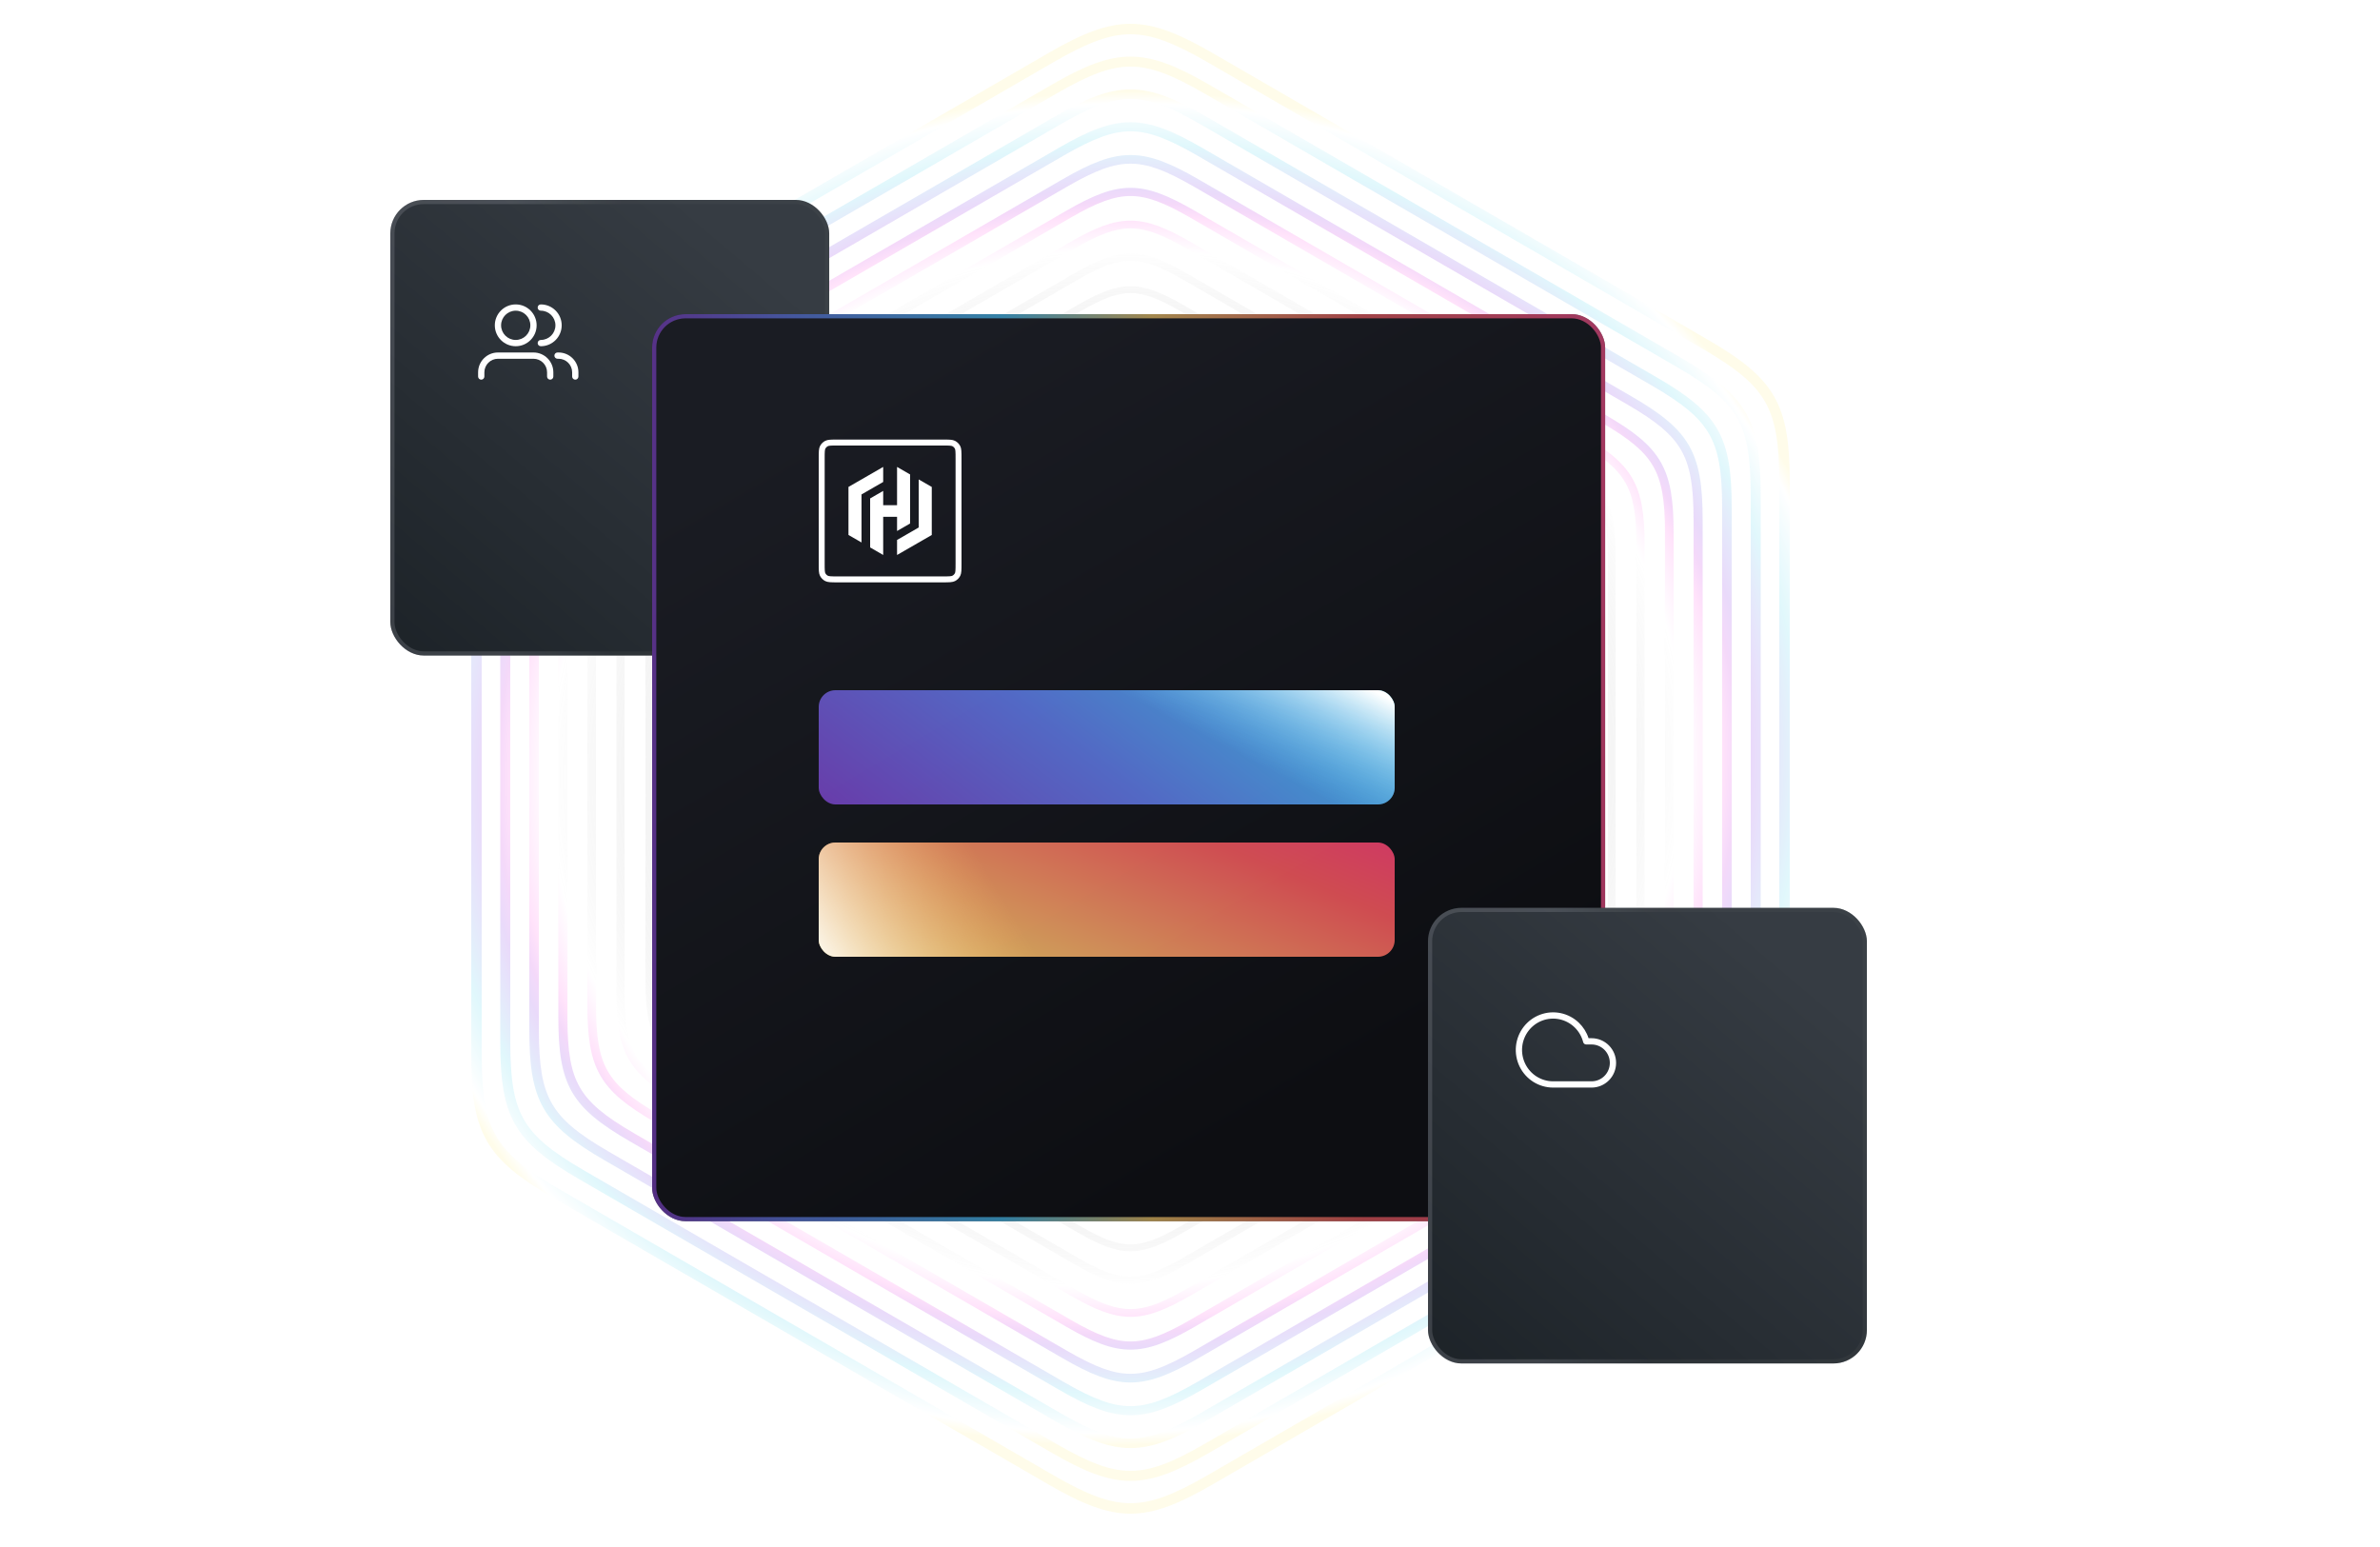 <?xml version="1.0" encoding="utf-8"?>
<svg xmlns="http://www.w3.org/2000/svg" width="500" height="325" viewBox="0 0 500 325" fill="none">
<g opacity="0.2">
<path d="M237.5 115.933C238.783 115.933 240.123 116.42 242.278 117.667L272.975 135.436C276.949 137.735 277.753 139.132 277.753 143.731V179.267C277.753 183.868 276.949 185.262 272.975 187.562L242.278 205.331C240.123 206.578 238.783 207.065 237.5 207.065C236.217 207.065 234.877 206.578 232.722 205.331L202.025 187.562C198.051 185.262 197.247 183.866 197.247 179.267V143.731C197.247 139.13 198.051 137.735 202.025 135.436L232.722 117.667C234.877 116.42 236.217 115.933 237.5 115.933ZM237.5 115.272C235.995 115.272 234.492 115.88 232.392 117.094L201.696 134.863C197.5 137.293 196.588 138.874 196.588 143.731V179.267C196.588 184.126 197.497 185.705 201.696 188.135L232.392 205.904C234.49 207.117 235.995 207.725 237.5 207.725C239.005 207.725 240.508 207.117 242.608 205.904L273.304 188.135C277.5 185.705 278.412 184.124 278.412 179.267V143.731C278.412 138.872 277.503 137.293 273.304 134.863L242.608 117.094C240.51 115.88 239.005 115.272 237.5 115.272Z" fill="url(#paint0_angular_4408_8105)"/>
<path d="M237.5 109.138C238.974 109.138 240.514 109.698 242.99 111.129L278.263 131.546C280.583 132.889 281.934 133.951 282.725 135.323C283.514 136.696 283.755 138.398 283.755 141.079V181.914C283.755 184.599 283.514 186.302 282.725 187.674C281.934 189.047 280.585 190.108 278.265 191.45L242.992 211.866C240.516 213.3 238.976 213.858 237.502 213.858C236.028 213.858 234.488 213.298 232.012 211.866L196.739 191.45C194.419 190.106 193.068 189.044 192.277 187.672C191.489 186.3 191.247 184.597 191.247 181.917V141.081C191.247 138.396 191.489 136.693 192.277 135.321C193.068 133.949 194.417 132.887 196.737 131.546L232.01 111.129C234.486 109.695 236.026 109.138 237.5 109.138ZM237.5 108.38C235.771 108.38 234.042 109.079 231.632 110.473L196.359 130.889C191.537 133.68 190.491 135.497 190.491 141.081V181.917C190.491 187.498 191.537 189.315 196.359 192.108L231.632 212.525C234.042 213.921 235.771 214.617 237.5 214.617C239.229 214.617 240.958 213.919 243.368 212.525L278.641 192.108C283.463 189.318 284.509 187.5 284.509 181.917V141.081C284.509 135.5 283.463 133.682 278.641 130.889L243.368 110.473C240.958 109.076 239.229 108.38 237.5 108.38Z" fill="url(#paint1_angular_4408_8105)"/>
<path d="M237.5 102.343C239.168 102.343 240.905 102.973 243.704 104.594L283.553 127.66C286.205 129.196 287.712 130.394 288.595 131.929C289.476 133.46 289.757 135.367 289.757 138.436V184.569C289.757 187.637 289.476 189.544 288.593 191.078C287.71 192.611 286.205 193.809 283.553 195.342L243.704 218.408C240.905 220.027 239.168 220.659 237.5 220.659C235.832 220.659 234.095 220.029 231.296 218.408L191.447 195.342C188.795 193.807 187.288 192.608 186.405 191.073C185.524 189.542 185.243 187.635 185.243 184.566V138.434C185.243 135.365 185.524 133.458 186.407 131.925C187.29 130.392 188.795 129.193 191.447 127.66L231.296 104.594C234.095 102.975 235.832 102.343 237.5 102.343ZM237.5 101.488C235.547 101.488 233.594 102.277 230.87 103.854L191.021 126.92C185.572 130.074 184.39 132.125 184.39 138.434V184.566C184.39 190.873 185.572 192.926 191.021 196.08L230.87 219.146C233.594 220.723 235.547 221.512 237.5 221.512C239.453 221.512 241.406 220.723 244.131 219.146L283.979 196.08C289.428 192.926 290.61 190.875 290.61 184.566V138.434C290.61 132.127 289.428 130.074 283.979 126.92L244.131 103.854C241.406 102.277 239.453 101.488 237.5 101.488Z" fill="url(#paint2_angular_4408_8105)"/>
<path d="M237.5 95.545C239.359 95.545 241.299 96.248 244.418 98.054L288.843 123.77C291.829 125.497 293.492 126.834 294.466 128.528C295.439 130.22 295.762 132.332 295.762 135.784V187.216C295.762 190.67 295.439 192.782 294.466 194.474C293.49 196.166 291.829 197.503 288.846 199.23L244.42 224.946C241.301 226.752 239.361 227.455 237.502 227.455C235.644 227.455 233.704 226.752 230.584 224.946L186.159 199.23C183.173 197.503 181.51 196.166 180.537 194.472C179.563 192.78 179.24 190.668 179.24 187.216V135.784C179.24 132.33 179.563 130.218 180.537 128.526C181.51 126.834 183.173 125.497 186.157 123.77L230.582 98.054C233.701 96.248 235.641 95.545 237.5 95.545ZM237.5 94.596C235.323 94.596 233.146 95.475 230.109 97.233L185.684 122.949C179.61 126.464 178.294 128.753 178.294 135.784V187.216C178.294 194.247 179.612 196.536 185.684 200.051L230.109 225.767C233.146 227.525 235.323 228.404 237.5 228.404C239.677 228.404 241.854 227.525 244.891 225.767L289.316 200.051C295.391 196.536 296.707 194.247 296.707 187.216V135.784C296.707 128.753 295.388 126.464 289.316 122.949L244.891 97.233C241.854 95.475 239.677 94.596 237.5 94.596Z" fill="url(#paint3_angular_4408_8105)"/>
<path d="M237.5 88.75C239.55 88.75 241.69 89.525 245.13 91.519L294.132 119.883C297.449 121.803 299.268 123.275 300.334 125.129C301.399 126.982 301.762 129.297 301.762 133.134V189.864C301.762 193.703 301.399 196.018 300.332 197.871C299.264 199.723 297.445 201.197 294.129 203.115L245.128 231.479C241.687 233.47 239.548 234.248 237.498 234.248C235.448 234.248 233.308 233.472 229.868 231.479L180.866 203.115C177.549 201.194 175.73 199.723 174.664 197.868C173.599 196.016 173.236 193.701 173.236 189.864V133.134C173.236 129.295 173.599 126.98 174.666 125.127C175.734 123.275 177.553 121.801 180.868 119.883L229.87 91.519C233.31 89.528 235.45 88.75 237.5 88.75ZM237.5 87.704C235.099 87.704 232.697 88.673 229.347 90.611L180.345 118.975C173.647 122.854 172.192 125.376 172.192 133.132V189.862C172.192 197.617 173.647 200.142 180.345 204.018L229.347 232.382C232.697 234.32 235.099 235.29 237.5 235.29C239.901 235.29 242.303 234.32 245.653 232.382L294.655 204.018C301.353 200.139 302.808 197.617 302.808 189.862V133.132C302.808 125.376 301.353 122.852 294.655 118.975L245.653 90.611C242.303 88.673 239.901 87.704 237.5 87.704Z" fill="url(#paint4_angular_4408_8105)"/>
<path d="M237.5 81.955C239.741 81.955 242.081 82.803 245.844 84.981L299.422 115.995C303.071 118.107 305.046 119.717 306.204 121.731C307.362 123.744 307.766 126.264 307.766 130.484V192.511C307.766 196.734 307.364 199.254 306.204 201.267C305.044 203.28 303.069 204.89 299.422 207.001L245.844 238.014C242.081 240.193 239.741 241.041 237.5 241.041C235.259 241.041 232.919 240.193 229.156 238.014L175.578 207.001C171.929 204.888 169.954 203.278 168.796 201.265C167.638 199.252 167.234 196.732 167.234 192.511V130.484C167.234 126.262 167.636 123.742 168.796 121.729C169.956 119.715 171.931 118.105 175.578 115.995L229.156 84.981C232.919 82.803 235.259 81.955 237.5 81.955ZM237.5 80.812C234.875 80.812 232.249 81.871 228.587 83.992L175.009 115.006C167.684 119.246 166.096 122.006 166.096 130.486V192.514C166.096 200.994 167.684 203.754 175.009 207.994L228.587 239.008C232.249 241.127 234.875 242.188 237.5 242.188C240.125 242.188 242.751 241.129 246.413 239.008L299.991 207.994C307.316 203.754 308.904 200.994 308.904 192.514V130.486C308.904 122.006 307.316 119.246 299.991 115.006L246.413 83.992C242.751 81.873 240.125 80.812 237.5 80.812Z" fill="url(#paint5_angular_4408_8105)"/>
<path d="M237.5 75.16C239.934 75.16 242.474 76.08 246.558 78.446L304.714 112.109C308.695 114.413 310.827 116.16 312.079 118.336C313.329 120.51 313.773 123.233 313.773 127.839V195.166C313.773 199.774 313.329 202.496 312.077 204.67C310.824 206.844 308.693 208.591 304.714 210.895L246.558 244.558C242.474 246.922 239.934 247.845 237.5 247.845C235.066 247.845 232.528 246.924 228.442 244.558L170.286 210.895C166.305 208.591 164.174 206.844 162.921 204.668C161.671 202.494 161.227 199.771 161.227 195.166V127.839C161.227 123.231 161.671 120.508 162.923 118.334C164.176 116.16 166.307 114.413 170.286 112.109L228.442 78.446C232.526 76.082 235.066 75.16 237.5 75.16ZM237.5 73.919C234.651 73.919 231.799 75.069 227.824 77.371L169.668 111.035C161.717 115.636 159.993 118.632 159.993 127.837V195.163C159.993 204.368 161.717 207.364 169.668 211.965L227.824 245.629C231.799 247.931 234.651 249.081 237.5 249.081C240.349 249.081 243.201 247.931 247.176 245.629L305.332 211.965C313.283 207.364 315.007 204.368 315.007 195.163V127.837C315.007 118.632 313.283 115.636 305.332 111.035L247.176 77.371C243.201 75.069 240.349 73.919 237.5 73.919Z" fill="url(#paint6_angular_4408_8105)"/>
<path d="M237.5 68.364C240.125 68.364 242.865 69.358 247.27 71.908L310.003 108.22C314.315 110.715 316.602 112.601 317.947 114.935C319.289 117.268 319.775 120.198 319.775 125.187V197.811C319.775 202.802 319.291 205.73 317.947 208.065C316.602 210.399 314.315 212.283 310.005 214.778L247.272 251.089C242.865 253.64 240.125 254.633 237.502 254.633C234.879 254.633 232.137 253.64 227.732 251.089L165 214.778C160.687 212.283 158.4 210.397 157.055 208.062C155.713 205.73 155.227 202.8 155.227 197.811V125.187C155.227 120.195 155.711 117.268 157.055 114.933C158.4 112.598 160.687 110.715 164.997 108.22L227.73 71.908C232.137 69.358 234.877 68.364 237.5 68.364ZM237.5 67.027C234.426 67.027 231.351 68.267 227.062 70.75L164.329 107.061C155.752 112.026 153.892 115.257 153.892 125.185V197.809C153.892 207.739 155.752 210.968 164.329 215.932L227.062 252.244C231.351 254.726 234.424 255.966 237.5 255.966C240.576 255.966 243.649 254.726 247.938 252.244L310.671 215.932C319.248 210.968 321.108 207.736 321.108 197.809V125.185C321.108 115.255 319.248 112.026 310.671 107.061L247.938 70.75C243.649 68.267 240.576 67.027 237.5 67.027Z" fill="url(#paint7_angular_4408_8105)"/>
<path d="M237.5 61.569C240.317 61.569 243.256 62.635 247.984 65.373L315.293 104.334C319.937 107.023 322.38 109.043 323.817 111.539C325.252 114.032 325.777 117.165 325.777 122.539V200.461C325.777 205.838 325.252 208.97 323.817 211.463C322.38 213.957 319.937 215.979 315.293 218.666L247.984 257.627C243.256 260.363 240.317 261.431 237.5 261.431C234.683 261.431 231.744 260.365 227.016 257.627L159.707 218.666C155.063 215.977 152.62 213.957 151.183 211.461C149.748 208.968 149.223 205.835 149.223 200.461V122.539C149.223 117.162 149.748 114.03 151.183 111.537C152.62 109.043 155.063 107.021 159.707 104.334L227.016 65.373C231.744 62.637 234.683 61.569 237.5 61.569ZM237.5 60.137C234.202 60.137 230.902 61.47 226.302 64.133L158.993 103.094C149.792 108.42 147.795 111.887 147.795 122.539V200.461C147.795 211.113 149.792 214.58 158.993 219.906L226.302 258.867C230.902 261.53 234.202 262.863 237.5 262.863C240.798 262.863 244.098 261.53 248.698 258.867L316.007 219.906C325.208 214.58 327.205 211.113 327.205 200.461V122.539C327.205 111.887 325.208 108.42 316.007 103.094L248.698 64.133C244.098 61.47 240.798 60.137 237.5 60.137Z" fill="url(#paint8_angular_4408_8105)"/>
<path d="M237.5 54.772C240.508 54.772 243.647 55.91 248.698 58.833L320.583 100.444C325.559 103.325 328.161 105.484 329.688 108.138C331.217 110.792 331.779 114.129 331.779 119.889V203.111C331.779 208.871 331.215 212.208 329.685 214.862C328.156 217.516 325.557 219.675 320.581 222.556L248.696 264.167C243.647 267.09 240.508 268.228 237.498 268.228C234.488 268.228 231.351 267.09 226.3 264.167L154.415 222.556C149.438 219.675 146.837 217.516 145.31 214.862C143.781 212.208 143.219 208.871 143.219 203.111V119.889C143.219 114.129 143.783 110.792 145.312 108.138C146.842 105.484 149.441 103.325 154.417 100.444L226.302 58.833C231.351 55.91 234.49 54.772 237.5 54.772ZM237.5 53.245C233.976 53.245 230.454 54.668 225.54 57.512L153.654 99.123C143.827 104.812 141.694 108.515 141.694 119.891V203.113C141.694 214.49 143.825 218.192 153.654 223.882L225.54 265.493C230.454 268.336 233.976 269.759 237.5 269.759C241.024 269.759 244.546 268.336 249.46 265.493L321.346 223.882C331.173 218.192 333.306 214.49 333.306 203.113V119.891C333.306 108.515 331.175 104.812 321.346 99.123L249.46 57.512C244.546 54.668 241.024 53.245 237.5 53.245Z" fill="url(#paint9_angular_4408_8105)"/>
<path d="M237.5 47.976C240.701 47.976 244.04 49.188 249.412 52.296L325.874 96.554C331.182 99.627 333.939 101.922 335.56 104.739C337.182 107.554 337.786 111.094 337.786 117.239V205.758C337.786 211.904 337.182 215.443 335.56 218.259C333.939 221.074 331.184 223.369 325.876 226.441L249.414 270.7C244.043 273.81 240.703 275.019 237.502 275.019C234.301 275.019 230.962 273.808 225.59 270.7L149.129 226.441C143.821 223.369 141.063 221.074 139.442 218.256C137.821 215.441 137.217 211.902 137.217 205.756V117.237C137.217 111.092 137.821 107.552 139.442 104.737C141.063 101.922 143.818 99.627 149.126 96.554L225.588 52.296C230.96 49.186 234.299 47.976 237.5 47.976ZM237.5 46.353C233.752 46.353 230.006 47.866 224.779 50.891L148.318 95.149C137.865 101.2 135.597 105.138 135.597 117.239V205.758C135.597 217.86 137.865 221.798 148.318 227.849L224.779 272.107C230.006 275.134 233.754 276.645 237.5 276.645C241.246 276.645 244.994 275.132 250.221 272.107L326.682 227.849C337.135 221.798 339.403 217.86 339.403 205.758V117.239C339.403 105.138 337.135 101.2 326.682 95.149L250.221 50.891C244.994 47.864 241.246 46.353 237.5 46.353Z" fill="url(#paint10_angular_4408_8105)"/>
<path d="M237.5 41.181C240.892 41.181 244.431 42.465 250.124 45.761L331.162 92.669C336.804 95.933 339.715 98.367 341.428 101.343C343.142 104.319 343.786 108.063 343.786 114.592V208.408C343.786 214.937 343.14 218.681 341.426 221.657C339.712 224.633 336.801 227.065 331.162 230.329L250.124 277.237C244.431 280.532 240.892 281.817 237.5 281.817C234.108 281.817 230.569 280.532 224.876 277.237L143.838 230.329C138.196 227.065 135.285 224.631 133.572 221.655C131.858 218.679 131.214 214.935 131.214 208.406V114.59C131.214 108.061 131.86 104.316 133.574 101.341C135.288 98.365 138.199 95.933 143.838 92.669L224.876 45.761C230.569 42.465 234.108 41.181 237.5 41.181ZM237.5 39.461C233.528 39.461 229.558 41.064 224.017 44.272L142.979 91.18C131.9 97.592 129.496 101.766 129.496 114.592V208.408C129.496 221.234 131.9 225.408 142.979 231.82L224.017 278.729C229.556 281.936 233.528 283.539 237.5 283.539C241.472 283.539 245.442 281.936 250.983 278.729L332.021 231.82C343.1 225.408 345.504 221.234 345.504 208.408V114.592C345.504 101.766 343.1 97.592 332.021 91.18L250.983 44.272C245.444 41.064 241.472 39.461 237.5 39.461Z" fill="url(#paint11_angular_4408_8105)"/>
<path d="M237.5 34.386C241.083 34.386 244.823 35.743 250.838 39.223L336.452 88.781C342.426 92.239 345.493 94.807 347.299 97.944C349.105 101.081 349.79 105.028 349.79 111.942V211.058C349.79 217.972 349.105 221.922 347.299 225.056C345.493 228.193 342.426 230.761 336.452 234.219L250.838 283.777C244.823 287.259 241.083 288.614 237.5 288.614C233.917 288.614 230.177 287.257 224.162 283.777L138.548 234.219C132.574 230.761 129.507 228.193 127.701 225.056C125.895 221.919 125.21 217.972 125.21 211.058V111.942C125.21 105.028 125.895 101.078 127.701 97.944C129.507 94.807 132.574 92.239 138.548 88.781L224.162 39.223C230.177 35.74 233.917 34.386 237.5 34.386ZM237.5 32.569C233.304 32.569 229.108 34.263 223.257 37.65L137.643 87.208C125.937 93.984 123.4 98.393 123.4 111.944V211.06C123.4 224.611 125.939 229.021 137.643 235.796L223.257 285.354C229.11 288.742 233.306 290.436 237.5 290.436C241.694 290.436 245.892 288.742 251.743 285.354L337.357 235.796C349.063 229.021 351.6 224.611 351.6 211.06V111.944C351.6 98.393 349.061 93.984 337.357 87.208L251.743 37.65C245.89 34.263 241.694 32.569 237.5 32.569Z" fill="url(#paint12_angular_4408_8105)"/>
<path d="M237.5 27.591C241.274 27.591 245.216 29.02 251.552 32.688L341.742 84.895C348.048 88.545 351.271 91.252 353.169 94.547C355.067 97.843 355.792 101.997 355.792 109.294V213.708C355.792 221.007 355.065 225.159 353.167 228.455C351.269 231.75 348.046 234.457 341.74 238.107L251.55 290.315C245.214 293.982 241.274 295.412 237.498 295.412C233.721 295.412 229.782 293.982 223.446 290.315L133.255 238.107C126.95 234.457 123.727 231.75 121.829 228.455C119.931 225.159 119.206 221.005 119.206 213.708V109.294C119.206 101.995 119.933 97.843 121.831 94.547C123.729 91.252 126.952 88.545 133.258 84.895L223.448 32.688C229.784 29.02 233.723 27.591 237.5 27.591ZM237.5 25.677C233.08 25.677 228.659 27.461 222.495 31.029L132.304 83.237C119.975 90.373 117.299 95.019 117.299 109.294V213.708C117.299 227.983 119.975 232.629 132.304 239.765L222.495 291.973C228.659 295.542 233.08 297.326 237.5 297.326C241.92 297.326 246.341 295.542 252.505 291.973L342.696 239.765C355.025 232.629 357.701 227.983 357.701 213.708V109.294C357.701 95.019 355.025 90.373 342.696 83.237L252.505 31.029C246.341 27.461 241.92 25.677 237.5 25.677Z" fill="url(#paint13_angular_4408_8105)"/>
<path d="M237.5 20.793C241.468 20.793 245.607 22.295 252.264 26.148L347.031 81.003C353.668 84.845 357.047 87.688 359.037 91.147C361.028 94.603 361.794 98.96 361.794 106.642V216.353C361.794 224.036 361.028 228.393 359.037 231.849C357.047 235.305 353.668 238.149 347.031 241.992L252.264 296.848C245.607 300.702 241.466 302.202 237.5 302.202C233.534 302.202 229.393 300.7 222.736 296.848L127.969 241.992C121.332 238.151 117.953 235.307 115.963 231.849C113.972 228.393 113.206 224.036 113.206 216.353V106.642C113.206 98.96 113.972 94.603 115.963 91.147C117.953 87.691 121.332 84.847 127.969 81.003L222.736 26.148C229.393 22.293 233.534 20.793 237.5 20.793ZM237.5 18.784C232.856 18.784 228.211 20.659 221.732 24.41L126.965 79.265C114.01 86.766 111.198 91.647 111.198 106.645V216.355C111.198 231.353 114.008 236.235 126.965 243.735L221.732 298.59C228.211 302.339 232.856 304.216 237.5 304.216C242.144 304.216 246.789 302.341 253.268 298.59L348.035 243.735C360.99 236.235 363.802 231.353 363.802 216.355V106.645C363.802 91.647 360.992 86.766 348.035 79.265L253.268 24.41C246.789 20.661 242.144 18.784 237.5 18.784Z" fill="url(#paint14_angular_4408_8105)"/>
<path d="M237.5 13.998C241.659 13.998 245.998 15.573 252.978 19.613L352.321 77.118C359.29 81.151 362.827 84.133 364.91 87.75C366.992 91.367 367.799 95.929 367.799 103.995V219.005C367.799 227.074 366.992 231.633 364.91 235.25C362.827 238.867 359.29 241.847 352.321 245.882L252.978 303.387C245.998 307.427 241.659 309.002 237.5 309.002C233.341 309.002 229.002 307.427 222.022 303.387L122.679 245.882C115.71 241.849 112.173 238.867 110.09 235.25C108.008 231.633 107.201 227.071 107.201 219.005V103.995C107.201 95.926 108.008 91.367 110.09 87.75C112.173 84.133 115.71 81.151 122.679 77.118L222.022 19.613C229.002 15.573 233.341 13.998 237.5 13.998ZM237.5 11.892C232.631 11.892 227.763 13.857 220.972 17.789L121.627 75.294C108.045 83.155 105.099 88.272 105.099 103.995V219.005C105.099 234.728 108.045 239.845 121.627 247.706L220.97 305.211C227.761 309.143 232.629 311.108 237.498 311.108C242.366 311.108 247.235 309.143 254.026 305.211L353.369 247.706C366.951 239.845 369.897 234.728 369.897 219.005V103.995C369.897 88.272 366.951 83.155 353.369 75.294L254.028 17.789C247.237 13.857 242.369 11.892 237.5 11.892Z" fill="url(#paint15_angular_4408_8105)"/>
<path d="M237.5 7.203C241.85 7.203 246.389 8.85 253.692 13.075L357.611 73.23C364.912 77.457 368.605 80.574 370.78 84.351C372.955 88.129 373.803 92.893 373.803 101.345V221.653C373.803 230.104 372.955 234.871 370.78 238.646C368.605 242.424 364.912 245.543 357.611 249.768L253.692 309.923C246.391 314.15 241.852 315.795 237.5 315.795C233.148 315.795 228.611 314.148 221.308 309.923L117.389 249.768C110.088 245.541 106.395 242.424 104.22 238.646C102.045 234.869 101.197 230.104 101.197 221.653V101.345C101.197 92.893 102.045 88.127 104.22 84.351C106.395 80.576 110.088 77.455 117.389 73.23L221.308 13.075C228.609 8.848 233.148 7.203 237.5 7.203ZM237.5 5C232.407 5 227.315 7.055 220.21 11.168L116.29 71.323C102.082 79.545 99 84.898 99 101.345V221.653C99 238.1 102.082 243.453 116.29 251.677L220.21 311.833C227.313 315.945 232.407 318 237.5 318C242.593 318 247.685 315.945 254.79 311.833L358.71 251.677C372.918 243.453 376 238.1 376 221.653V101.345C376 84.898 372.918 79.545 358.71 71.32L254.788 11.168C247.685 7.055 242.59 5 237.498 5H237.5Z" fill="url(#paint16_angular_4408_8105)"/>
</g>
<rect x="82" y="42" width="92.204" height="95.717" rx="7.025" fill="url(#paint17_linear_4408_8105)"/>
<rect x="82.439" y="42.439" width="91.326" height="94.839" rx="6.586" stroke="url(#paint18_linear_4408_8105)" stroke-opacity="0.2" stroke-width="0.878"/>
<path fill-rule="evenodd" clip-rule="evenodd" d="M108.345 63.953C105.92 63.953 103.954 65.919 103.954 68.344C103.954 70.769 105.92 72.735 108.345 72.735C110.77 72.735 112.736 70.769 112.736 68.344C112.736 65.919 110.77 63.953 108.345 63.953ZM105.272 68.344C105.272 66.647 106.648 65.271 108.345 65.271C110.042 65.271 111.418 66.647 111.418 68.344C111.418 70.041 110.042 71.418 108.345 71.418C106.648 71.418 105.272 70.041 105.272 68.344Z" fill="white"/>
<path d="M104.613 74.052C102.309 74.052 100.442 75.919 100.442 78.223V79.101C100.442 79.465 100.737 79.76 101.1 79.76C101.464 79.76 101.759 79.465 101.759 79.101V78.223C101.759 76.647 103.037 75.369 104.613 75.369H112.077C113.653 75.369 114.931 76.647 114.931 78.223V79.101C114.931 79.465 115.226 79.76 115.59 79.76C115.953 79.76 116.248 79.465 116.248 79.101V78.223C116.248 75.919 114.381 74.052 112.077 74.052H104.613Z" fill="white"/>
<path d="M116.468 74.71C116.468 74.347 116.763 74.052 117.126 74.052H117.346C119.65 74.052 121.517 75.919 121.517 78.223V79.101C121.517 79.465 121.222 79.76 120.858 79.76C120.495 79.76 120.2 79.465 120.2 79.101V78.223C120.2 76.647 118.922 75.369 117.346 75.369H117.126C116.763 75.369 116.468 75.074 116.468 74.71Z" fill="white"/>
<path d="M113.614 63.953C113.25 63.953 112.955 64.248 112.955 64.612C112.955 64.976 113.25 65.271 113.614 65.271C115.311 65.271 116.687 66.647 116.687 68.344C116.687 70.041 115.311 71.418 113.614 71.418C113.25 71.418 112.955 71.712 112.955 72.076C112.955 72.44 113.25 72.735 113.614 72.735C116.039 72.735 118.004 70.769 118.004 68.344C118.004 65.919 116.039 63.953 113.614 63.953Z" fill="white"/>
<rect x="137" y="66" width="200.215" height="190.556" rx="7.025" fill="url(#paint19_linear_4408_8105)"/>
<rect x="137.439" y="66.439" width="199.337" height="189.677" rx="6.586" stroke="url(#paint20_linear_4408_8105)" stroke-opacity="0.6" stroke-width="0.878"/>
<rect x="172" y="145" width="121" height="24" rx="3.513" fill="url(#paint21_linear_4408_8105)" fill-opacity="0.8"/>
<rect x="172" y="145" width="121" height="24" rx="3.513" fill="url(#paint22_linear_4408_8105)"/>
<rect x="172" y="177" width="121" height="24" rx="3.513" fill="url(#paint23_linear_4408_8105)" fill-opacity="0.8"/>
<rect x="172" y="177" width="121" height="24" rx="3.513" fill="url(#paint24_linear_4408_8105)"/>
<path d="M185.544 98.094L178.25 102.295V112.387L180.99 113.966V103.874L185.544 101.25V98.094Z" fill="white"/>
<path d="M188.456 98.094V106.131H185.544V103.132L182.803 104.711V115.008L185.544 116.591V108.577H188.456V111.556L191.196 109.977V99.674L188.456 98.094Z" fill="white"/>
<path d="M188.456 116.594L195.75 112.393V102.301L193.009 100.722V110.814L188.456 113.438V116.594Z" fill="white"/>
<path fill-rule="evenodd" clip-rule="evenodd" d="M172 96.344C172 94.944 172 94.244 172.272 93.709C172.512 93.239 172.895 92.856 173.365 92.617C173.9 92.344 174.6 92.344 176 92.344H198C199.4 92.344 200.1 92.344 200.635 92.617C201.105 92.856 201.488 93.239 201.728 93.709C202 94.244 202 94.944 202 96.344V118.344C202 119.744 202 120.444 201.728 120.979C201.488 121.449 201.105 121.832 200.635 122.072C200.1 122.344 199.4 122.344 198 122.344H176C174.6 122.344 173.9 122.344 173.365 122.072C172.895 121.832 172.512 121.449 172.272 120.979C172 120.444 172 119.744 172 118.344V96.344ZM176 93.594H198C198.721 93.594 199.186 93.595 199.54 93.624C199.88 93.652 200.006 93.699 200.067 93.73C200.303 93.85 200.494 94.041 200.614 94.276C200.645 94.338 200.692 94.464 200.72 94.804C200.749 95.158 200.75 95.623 200.75 96.344V118.344C200.75 119.065 200.749 119.53 200.72 119.884C200.692 120.224 200.645 120.35 200.614 120.411C200.494 120.647 200.303 120.838 200.067 120.958C200.006 120.989 199.88 121.036 199.54 121.064C199.186 121.093 198.721 121.094 198 121.094H176C175.279 121.094 174.814 121.093 174.46 121.064C174.12 121.036 173.994 120.989 173.933 120.958C173.697 120.838 173.506 120.647 173.386 120.411C173.355 120.35 173.308 120.224 173.28 119.884C173.251 119.53 173.25 119.065 173.25 118.344V96.344C173.25 95.623 173.251 95.158 173.28 94.804C173.308 94.464 173.355 94.338 173.386 94.276C173.506 94.041 173.697 93.85 173.933 93.73C173.994 93.699 174.12 93.652 174.46 93.624C174.814 93.595 175.279 93.594 176 93.594Z" fill="white"/>
<g filter="url(#filter0_d_4408_8105)">
<rect x="300" y="185" width="92.204" height="95.717" rx="7.025" fill="url(#paint25_linear_4408_8105)"/>
<rect x="300.439" y="185.439" width="91.326" height="94.839" rx="6.586" stroke="url(#paint26_linear_4408_8105)" stroke-opacity="0.2" stroke-width="0.878"/>
<path fill-rule="evenodd" clip-rule="evenodd" d="M323.565 207.443C324.94 206.931 326.429 206.818 327.864 207.116C329.302 207.414 330.627 208.113 331.689 209.133C332.628 210.034 333.328 211.152 333.731 212.387H334.368C335.735 212.387 337.045 212.935 338.01 213.908C338.975 214.881 339.516 216.2 339.516 217.573C339.516 218.947 338.975 220.266 338.01 221.239C337.045 222.212 335.735 222.76 334.368 222.76H326.288C326.285 222.76 326.283 222.76 326.281 222.76C324.816 222.76 323.38 222.345 322.136 221.565C320.891 220.783 319.888 219.665 319.242 218.338C318.597 217.011 318.333 215.529 318.481 214.059C318.629 212.59 319.182 211.191 320.08 210.021C320.977 208.852 322.182 207.959 323.558 207.446C323.56 207.445 323.563 207.444 323.565 207.443ZM324.012 208.682C322.871 209.109 321.871 209.851 321.124 210.823C320.377 211.797 319.915 212.964 319.791 214.191C319.668 215.418 319.888 216.655 320.427 217.761C320.965 218.868 321.8 219.799 322.836 220.449C323.872 221.099 325.068 221.444 326.287 221.443C326.289 221.443 326.292 221.443 326.294 221.443H334.368C335.382 221.443 336.356 221.036 337.075 220.311C337.794 219.586 338.199 218.601 338.199 217.573C338.199 216.545 337.794 215.561 337.075 214.835C336.356 214.11 335.382 213.704 334.368 213.704H333.237C332.936 213.704 332.673 213.5 332.599 213.209C332.293 212.015 331.662 210.932 330.777 210.083C329.893 209.235 328.791 208.654 327.596 208.406C326.402 208.158 325.163 208.252 324.019 208.68C324.017 208.68 324.015 208.681 324.012 208.682Z" fill="white"/>
</g>
<defs>
<filter id="filter0_d_4408_8105" x="294.277" y="185" width="103.651" height="107.163" filterUnits="userSpaceOnUse" color-interpolation-filters="sRGB">
<feFlood flood-opacity="0" result="BackgroundImageFix"/>
<feColorMatrix in="SourceAlpha" type="matrix" values="0 0 0 0 0 0 0 0 0 0 0 0 0 0 0 0 0 0 127 0" result="hardAlpha"/>
<feOffset dy="5.723"/>
<feGaussianBlur stdDeviation="2.862"/>
<feComposite in2="hardAlpha" operator="out"/>
<feColorMatrix type="matrix" values="0 0 0 0 0 0 0 0 0 0 0 0 0 0 0 0 0 0 0.25 0"/>
<feBlend mode="normal" in2="BackgroundImageFix" result="effect1_dropShadow_4408_8105"/>
<feBlend mode="normal" in="SourceGraphic" in2="effect1_dropShadow_4408_8105" result="shape"/>
</filter>
<radialGradient id="paint0_angular_4408_8105" cx="0" cy="0" r="1" gradientUnits="userSpaceOnUse" gradientTransform="translate(234.664 161.405) rotate(-94.164) scale(143.228 158.024)">
<stop offset="0.006" stop-color="#FF7278"/>
<stop offset="0.019" stop-color="#666666" stop-opacity="0.41"/>
<stop offset="0.133" stop-color="#B5B5B5" stop-opacity="0.39"/>
<stop offset="0.168" stop-color="white" stop-opacity="0.51"/>
<stop offset="0.225" stop-color="#62D4DC"/>
<stop offset="0.344" stop-color="#60DEA9"/>
<stop offset="0.406" stop-color="#FFEF87"/>
<stop offset="0.475" stop-color="#7B7B7B" stop-opacity="0.57"/>
<stop offset="0.563" stop-color="#6F6F6F" stop-opacity="0.36"/>
<stop offset="0.758" stop-color="white"/>
<stop offset="0.808" stop-color="#FF70E8"/>
<stop offset="0.827" stop-color="#CA42E3"/>
<stop offset="0.848" stop-color="#9248E7"/>
<stop offset="0.913" stop-color="#66D9EF"/>
<stop offset="0.972" stop-color="white"/>
<stop offset="0.99" stop-color="#FFF195"/>
</radialGradient>
<radialGradient id="paint1_angular_4408_8105" cx="0" cy="0" r="1" gradientUnits="userSpaceOnUse" gradientTransform="translate(234.664 161.405) rotate(-94.164) scale(143.228 158.024)">
<stop offset="0.006" stop-color="#FF7278"/>
<stop offset="0.019" stop-color="#666666" stop-opacity="0.41"/>
<stop offset="0.133" stop-color="#B5B5B5" stop-opacity="0.39"/>
<stop offset="0.168" stop-color="white" stop-opacity="0.51"/>
<stop offset="0.225" stop-color="#62D4DC"/>
<stop offset="0.344" stop-color="#60DEA9"/>
<stop offset="0.406" stop-color="#FFEF87"/>
<stop offset="0.475" stop-color="#7B7B7B" stop-opacity="0.57"/>
<stop offset="0.563" stop-color="#6F6F6F" stop-opacity="0.36"/>
<stop offset="0.758" stop-color="white"/>
<stop offset="0.808" stop-color="#FF70E8"/>
<stop offset="0.827" stop-color="#CA42E3"/>
<stop offset="0.848" stop-color="#9248E7"/>
<stop offset="0.913" stop-color="#66D9EF"/>
<stop offset="0.972" stop-color="white"/>
<stop offset="0.99" stop-color="#FFF195"/>
</radialGradient>
<radialGradient id="paint2_angular_4408_8105" cx="0" cy="0" r="1" gradientUnits="userSpaceOnUse" gradientTransform="translate(234.664 161.405) rotate(-94.164) scale(143.228 158.024)">
<stop offset="0.006" stop-color="#FF7278"/>
<stop offset="0.019" stop-color="#666666" stop-opacity="0.41"/>
<stop offset="0.133" stop-color="#B5B5B5" stop-opacity="0.39"/>
<stop offset="0.168" stop-color="white" stop-opacity="0.51"/>
<stop offset="0.225" stop-color="#62D4DC"/>
<stop offset="0.344" stop-color="#60DEA9"/>
<stop offset="0.406" stop-color="#FFEF87"/>
<stop offset="0.475" stop-color="#7B7B7B" stop-opacity="0.57"/>
<stop offset="0.563" stop-color="#6F6F6F" stop-opacity="0.36"/>
<stop offset="0.758" stop-color="white"/>
<stop offset="0.808" stop-color="#FF70E8"/>
<stop offset="0.827" stop-color="#CA42E3"/>
<stop offset="0.848" stop-color="#9248E7"/>
<stop offset="0.913" stop-color="#66D9EF"/>
<stop offset="0.972" stop-color="white"/>
<stop offset="0.99" stop-color="#FFF195"/>
</radialGradient>
<radialGradient id="paint3_angular_4408_8105" cx="0" cy="0" r="1" gradientUnits="userSpaceOnUse" gradientTransform="translate(234.664 161.405) rotate(-94.164) scale(143.228 158.024)">
<stop offset="0.006" stop-color="#FF7278"/>
<stop offset="0.019" stop-color="#666666" stop-opacity="0.41"/>
<stop offset="0.133" stop-color="#B5B5B5" stop-opacity="0.39"/>
<stop offset="0.168" stop-color="white" stop-opacity="0.51"/>
<stop offset="0.225" stop-color="#62D4DC"/>
<stop offset="0.344" stop-color="#60DEA9"/>
<stop offset="0.406" stop-color="#FFEF87"/>
<stop offset="0.475" stop-color="#7B7B7B" stop-opacity="0.57"/>
<stop offset="0.563" stop-color="#6F6F6F" stop-opacity="0.36"/>
<stop offset="0.758" stop-color="white"/>
<stop offset="0.808" stop-color="#FF70E8"/>
<stop offset="0.827" stop-color="#CA42E3"/>
<stop offset="0.848" stop-color="#9248E7"/>
<stop offset="0.913" stop-color="#66D9EF"/>
<stop offset="0.972" stop-color="white"/>
<stop offset="0.99" stop-color="#FFF195"/>
</radialGradient>
<radialGradient id="paint4_angular_4408_8105" cx="0" cy="0" r="1" gradientUnits="userSpaceOnUse" gradientTransform="translate(234.664 161.405) rotate(-94.164) scale(143.228 158.024)">
<stop offset="0.006" stop-color="#FF7278"/>
<stop offset="0.019" stop-color="#666666" stop-opacity="0.41"/>
<stop offset="0.133" stop-color="#B5B5B5" stop-opacity="0.39"/>
<stop offset="0.168" stop-color="white" stop-opacity="0.51"/>
<stop offset="0.225" stop-color="#62D4DC"/>
<stop offset="0.344" stop-color="#60DEA9"/>
<stop offset="0.406" stop-color="#FFEF87"/>
<stop offset="0.475" stop-color="#7B7B7B" stop-opacity="0.57"/>
<stop offset="0.563" stop-color="#6F6F6F" stop-opacity="0.36"/>
<stop offset="0.758" stop-color="white"/>
<stop offset="0.808" stop-color="#FF70E8"/>
<stop offset="0.827" stop-color="#CA42E3"/>
<stop offset="0.848" stop-color="#9248E7"/>
<stop offset="0.913" stop-color="#66D9EF"/>
<stop offset="0.972" stop-color="white"/>
<stop offset="0.99" stop-color="#FFF195"/>
</radialGradient>
<radialGradient id="paint5_angular_4408_8105" cx="0" cy="0" r="1" gradientUnits="userSpaceOnUse" gradientTransform="translate(234.664 161.405) rotate(-94.164) scale(143.228 158.024)">
<stop offset="0.006" stop-color="#FF7278"/>
<stop offset="0.019" stop-color="#666666" stop-opacity="0.41"/>
<stop offset="0.133" stop-color="#B5B5B5" stop-opacity="0.39"/>
<stop offset="0.168" stop-color="white" stop-opacity="0.51"/>
<stop offset="0.225" stop-color="#62D4DC"/>
<stop offset="0.344" stop-color="#60DEA9"/>
<stop offset="0.406" stop-color="#FFEF87"/>
<stop offset="0.475" stop-color="#7B7B7B" stop-opacity="0.57"/>
<stop offset="0.563" stop-color="#6F6F6F" stop-opacity="0.36"/>
<stop offset="0.758" stop-color="white"/>
<stop offset="0.808" stop-color="#FF70E8"/>
<stop offset="0.827" stop-color="#CA42E3"/>
<stop offset="0.848" stop-color="#9248E7"/>
<stop offset="0.913" stop-color="#66D9EF"/>
<stop offset="0.972" stop-color="white"/>
<stop offset="0.99" stop-color="#FFF195"/>
</radialGradient>
<radialGradient id="paint6_angular_4408_8105" cx="0" cy="0" r="1" gradientUnits="userSpaceOnUse" gradientTransform="translate(234.664 161.405) rotate(-94.164) scale(143.228 158.024)">
<stop offset="0.006" stop-color="#FF7278"/>
<stop offset="0.019" stop-color="#666666" stop-opacity="0.41"/>
<stop offset="0.133" stop-color="#B5B5B5" stop-opacity="0.39"/>
<stop offset="0.168" stop-color="white" stop-opacity="0.51"/>
<stop offset="0.225" stop-color="#62D4DC"/>
<stop offset="0.344" stop-color="#60DEA9"/>
<stop offset="0.406" stop-color="#FFEF87"/>
<stop offset="0.475" stop-color="#7B7B7B" stop-opacity="0.57"/>
<stop offset="0.563" stop-color="#6F6F6F" stop-opacity="0.36"/>
<stop offset="0.758" stop-color="white"/>
<stop offset="0.808" stop-color="#FF70E8"/>
<stop offset="0.827" stop-color="#CA42E3"/>
<stop offset="0.848" stop-color="#9248E7"/>
<stop offset="0.913" stop-color="#66D9EF"/>
<stop offset="0.972" stop-color="white"/>
<stop offset="0.99" stop-color="#FFF195"/>
</radialGradient>
<radialGradient id="paint7_angular_4408_8105" cx="0" cy="0" r="1" gradientUnits="userSpaceOnUse" gradientTransform="translate(234.664 161.405) rotate(-94.164) scale(143.228 158.024)">
<stop offset="0.006" stop-color="#FF7278"/>
<stop offset="0.019" stop-color="#666666" stop-opacity="0.41"/>
<stop offset="0.133" stop-color="#B5B5B5" stop-opacity="0.39"/>
<stop offset="0.168" stop-color="white" stop-opacity="0.51"/>
<stop offset="0.225" stop-color="#62D4DC"/>
<stop offset="0.344" stop-color="#60DEA9"/>
<stop offset="0.406" stop-color="#FFEF87"/>
<stop offset="0.475" stop-color="#7B7B7B" stop-opacity="0.57"/>
<stop offset="0.563" stop-color="#6F6F6F" stop-opacity="0.36"/>
<stop offset="0.758" stop-color="white"/>
<stop offset="0.808" stop-color="#FF70E8"/>
<stop offset="0.827" stop-color="#CA42E3"/>
<stop offset="0.848" stop-color="#9248E7"/>
<stop offset="0.913" stop-color="#66D9EF"/>
<stop offset="0.972" stop-color="white"/>
<stop offset="0.99" stop-color="#FFF195"/>
</radialGradient>
<radialGradient id="paint8_angular_4408_8105" cx="0" cy="0" r="1" gradientUnits="userSpaceOnUse" gradientTransform="translate(234.664 161.405) rotate(-94.164) scale(143.228 158.024)">
<stop offset="0.006" stop-color="#FF7278"/>
<stop offset="0.019" stop-color="#666666" stop-opacity="0.41"/>
<stop offset="0.133" stop-color="#B5B5B5" stop-opacity="0.39"/>
<stop offset="0.168" stop-color="white" stop-opacity="0.51"/>
<stop offset="0.225" stop-color="#62D4DC"/>
<stop offset="0.344" stop-color="#60DEA9"/>
<stop offset="0.406" stop-color="#FFEF87"/>
<stop offset="0.475" stop-color="#7B7B7B" stop-opacity="0.57"/>
<stop offset="0.563" stop-color="#6F6F6F" stop-opacity="0.36"/>
<stop offset="0.758" stop-color="white"/>
<stop offset="0.808" stop-color="#FF70E8"/>
<stop offset="0.827" stop-color="#CA42E3"/>
<stop offset="0.848" stop-color="#9248E7"/>
<stop offset="0.913" stop-color="#66D9EF"/>
<stop offset="0.972" stop-color="white"/>
<stop offset="0.99" stop-color="#FFF195"/>
</radialGradient>
<radialGradient id="paint9_angular_4408_8105" cx="0" cy="0" r="1" gradientUnits="userSpaceOnUse" gradientTransform="translate(234.664 161.405) rotate(-94.164) scale(143.228 158.024)">
<stop offset="0.006" stop-color="#FF7278"/>
<stop offset="0.019" stop-color="#666666" stop-opacity="0.41"/>
<stop offset="0.133" stop-color="#B5B5B5" stop-opacity="0.39"/>
<stop offset="0.168" stop-color="white" stop-opacity="0.51"/>
<stop offset="0.225" stop-color="#62D4DC"/>
<stop offset="0.344" stop-color="#60DEA9"/>
<stop offset="0.406" stop-color="#FFEF87"/>
<stop offset="0.475" stop-color="#7B7B7B" stop-opacity="0.57"/>
<stop offset="0.563" stop-color="#6F6F6F" stop-opacity="0.36"/>
<stop offset="0.758" stop-color="white"/>
<stop offset="0.808" stop-color="#FF70E8"/>
<stop offset="0.827" stop-color="#CA42E3"/>
<stop offset="0.848" stop-color="#9248E7"/>
<stop offset="0.913" stop-color="#66D9EF"/>
<stop offset="0.972" stop-color="white"/>
<stop offset="0.99" stop-color="#FFF195"/>
</radialGradient>
<radialGradient id="paint10_angular_4408_8105" cx="0" cy="0" r="1" gradientUnits="userSpaceOnUse" gradientTransform="translate(234.664 161.405) rotate(-94.164) scale(143.228 158.024)">
<stop offset="0.006" stop-color="#FF7278"/>
<stop offset="0.019" stop-color="#666666" stop-opacity="0.41"/>
<stop offset="0.133" stop-color="#B5B5B5" stop-opacity="0.39"/>
<stop offset="0.168" stop-color="white" stop-opacity="0.51"/>
<stop offset="0.225" stop-color="#62D4DC"/>
<stop offset="0.344" stop-color="#60DEA9"/>
<stop offset="0.406" stop-color="#FFEF87"/>
<stop offset="0.475" stop-color="#7B7B7B" stop-opacity="0.57"/>
<stop offset="0.563" stop-color="#6F6F6F" stop-opacity="0.36"/>
<stop offset="0.758" stop-color="white"/>
<stop offset="0.808" stop-color="#FF70E8"/>
<stop offset="0.827" stop-color="#CA42E3"/>
<stop offset="0.848" stop-color="#9248E7"/>
<stop offset="0.913" stop-color="#66D9EF"/>
<stop offset="0.972" stop-color="white"/>
<stop offset="0.99" stop-color="#FFF195"/>
</radialGradient>
<radialGradient id="paint11_angular_4408_8105" cx="0" cy="0" r="1" gradientUnits="userSpaceOnUse" gradientTransform="translate(234.664 161.405) rotate(-94.164) scale(143.228 158.024)">
<stop offset="0.006" stop-color="#FF7278"/>
<stop offset="0.019" stop-color="#666666" stop-opacity="0.41"/>
<stop offset="0.133" stop-color="#B5B5B5" stop-opacity="0.39"/>
<stop offset="0.168" stop-color="white" stop-opacity="0.51"/>
<stop offset="0.225" stop-color="#62D4DC"/>
<stop offset="0.344" stop-color="#60DEA9"/>
<stop offset="0.406" stop-color="#FFEF87"/>
<stop offset="0.475" stop-color="#7B7B7B" stop-opacity="0.57"/>
<stop offset="0.563" stop-color="#6F6F6F" stop-opacity="0.36"/>
<stop offset="0.758" stop-color="white"/>
<stop offset="0.808" stop-color="#FF70E8"/>
<stop offset="0.827" stop-color="#CA42E3"/>
<stop offset="0.848" stop-color="#9248E7"/>
<stop offset="0.913" stop-color="#66D9EF"/>
<stop offset="0.972" stop-color="white"/>
<stop offset="0.99" stop-color="#FFF195"/>
</radialGradient>
<radialGradient id="paint12_angular_4408_8105" cx="0" cy="0" r="1" gradientUnits="userSpaceOnUse" gradientTransform="translate(234.664 161.405) rotate(-94.164) scale(143.228 158.024)">
<stop offset="0.006" stop-color="#FF7278"/>
<stop offset="0.019" stop-color="#666666" stop-opacity="0.41"/>
<stop offset="0.133" stop-color="#B5B5B5" stop-opacity="0.39"/>
<stop offset="0.168" stop-color="white" stop-opacity="0.51"/>
<stop offset="0.225" stop-color="#62D4DC"/>
<stop offset="0.344" stop-color="#60DEA9"/>
<stop offset="0.406" stop-color="#FFEF87"/>
<stop offset="0.475" stop-color="#7B7B7B" stop-opacity="0.57"/>
<stop offset="0.563" stop-color="#6F6F6F" stop-opacity="0.36"/>
<stop offset="0.758" stop-color="white"/>
<stop offset="0.808" stop-color="#FF70E8"/>
<stop offset="0.827" stop-color="#CA42E3"/>
<stop offset="0.848" stop-color="#9248E7"/>
<stop offset="0.913" stop-color="#66D9EF"/>
<stop offset="0.972" stop-color="white"/>
<stop offset="0.99" stop-color="#FFF195"/>
</radialGradient>
<radialGradient id="paint13_angular_4408_8105" cx="0" cy="0" r="1" gradientUnits="userSpaceOnUse" gradientTransform="translate(234.664 161.405) rotate(-94.164) scale(143.228 158.024)">
<stop offset="0.006" stop-color="#FF7278"/>
<stop offset="0.019" stop-color="#666666" stop-opacity="0.41"/>
<stop offset="0.133" stop-color="#B5B5B5" stop-opacity="0.39"/>
<stop offset="0.168" stop-color="white" stop-opacity="0.51"/>
<stop offset="0.225" stop-color="#62D4DC"/>
<stop offset="0.344" stop-color="#60DEA9"/>
<stop offset="0.406" stop-color="#FFEF87"/>
<stop offset="0.475" stop-color="#7B7B7B" stop-opacity="0.57"/>
<stop offset="0.563" stop-color="#6F6F6F" stop-opacity="0.36"/>
<stop offset="0.758" stop-color="white"/>
<stop offset="0.808" stop-color="#FF70E8"/>
<stop offset="0.827" stop-color="#CA42E3"/>
<stop offset="0.848" stop-color="#9248E7"/>
<stop offset="0.913" stop-color="#66D9EF"/>
<stop offset="0.972" stop-color="white"/>
<stop offset="0.99" stop-color="#FFF195"/>
</radialGradient>
<radialGradient id="paint14_angular_4408_8105" cx="0" cy="0" r="1" gradientUnits="userSpaceOnUse" gradientTransform="translate(234.664 161.405) rotate(-94.164) scale(143.228 158.024)">
<stop offset="0.006" stop-color="#FF7278"/>
<stop offset="0.019" stop-color="#666666" stop-opacity="0.41"/>
<stop offset="0.133" stop-color="#B5B5B5" stop-opacity="0.39"/>
<stop offset="0.168" stop-color="white" stop-opacity="0.51"/>
<stop offset="0.225" stop-color="#62D4DC"/>
<stop offset="0.344" stop-color="#60DEA9"/>
<stop offset="0.406" stop-color="#FFEF87"/>
<stop offset="0.475" stop-color="#7B7B7B" stop-opacity="0.57"/>
<stop offset="0.563" stop-color="#6F6F6F" stop-opacity="0.36"/>
<stop offset="0.758" stop-color="white"/>
<stop offset="0.808" stop-color="#FF70E8"/>
<stop offset="0.827" stop-color="#CA42E3"/>
<stop offset="0.848" stop-color="#9248E7"/>
<stop offset="0.913" stop-color="#66D9EF"/>
<stop offset="0.972" stop-color="white"/>
<stop offset="0.99" stop-color="#FFF195"/>
</radialGradient>
<radialGradient id="paint15_angular_4408_8105" cx="0" cy="0" r="1" gradientUnits="userSpaceOnUse" gradientTransform="translate(234.664 161.405) rotate(-94.164) scale(143.228 158.024)">
<stop offset="0.006" stop-color="#FF7278"/>
<stop offset="0.019" stop-color="#666666" stop-opacity="0.41"/>
<stop offset="0.133" stop-color="#B5B5B5" stop-opacity="0.39"/>
<stop offset="0.168" stop-color="white" stop-opacity="0.51"/>
<stop offset="0.225" stop-color="#62D4DC"/>
<stop offset="0.344" stop-color="#60DEA9"/>
<stop offset="0.406" stop-color="#FFEF87"/>
<stop offset="0.475" stop-color="#7B7B7B" stop-opacity="0.57"/>
<stop offset="0.563" stop-color="#6F6F6F" stop-opacity="0.36"/>
<stop offset="0.758" stop-color="white"/>
<stop offset="0.808" stop-color="#FF70E8"/>
<stop offset="0.827" stop-color="#CA42E3"/>
<stop offset="0.848" stop-color="#9248E7"/>
<stop offset="0.913" stop-color="#66D9EF"/>
<stop offset="0.972" stop-color="white"/>
<stop offset="0.99" stop-color="#FFF195"/>
</radialGradient>
<radialGradient id="paint16_angular_4408_8105" cx="0" cy="0" r="1" gradientUnits="userSpaceOnUse" gradientTransform="translate(234.664 161.405) rotate(-94.164) scale(143.228 158.024)">
<stop offset="0.006" stop-color="#FF7278"/>
<stop offset="0.019" stop-color="#666666" stop-opacity="0.41"/>
<stop offset="0.133" stop-color="#B5B5B5" stop-opacity="0.39"/>
<stop offset="0.168" stop-color="white" stop-opacity="0.51"/>
<stop offset="0.225" stop-color="#62D4DC"/>
<stop offset="0.344" stop-color="#60DEA9"/>
<stop offset="0.406" stop-color="#FFEF87"/>
<stop offset="0.475" stop-color="#7B7B7B" stop-opacity="0.57"/>
<stop offset="0.563" stop-color="#6F6F6F" stop-opacity="0.36"/>
<stop offset="0.758" stop-color="white"/>
<stop offset="0.808" stop-color="#FF70E8"/>
<stop offset="0.827" stop-color="#CA42E3"/>
<stop offset="0.848" stop-color="#9248E7"/>
<stop offset="0.913" stop-color="#66D9EF"/>
<stop offset="0.972" stop-color="white"/>
<stop offset="0.99" stop-color="#FFF195"/>
</radialGradient>
<linearGradient id="paint17_linear_4408_8105" x1="155.363" y1="51.631" x2="68.992" y2="153.822" gradientUnits="userSpaceOnUse">
<stop stop-color="#363C43"/>
<stop offset="1" stop-color="#181E23"/>
</linearGradient>
<linearGradient id="paint18_linear_4408_8105" x1="106.773" y1="77.19" x2="129.609" y2="77.764" gradientUnits="userSpaceOnUse">
<stop stop-color="#B2B6BD"/>
<stop offset="1" stop-color="#525457"/>
</linearGradient>
<linearGradient id="paint19_linear_4408_8105" x1="164.222" y1="91.466" x2="253.792" y2="244.262" gradientUnits="userSpaceOnUse">
<stop stop-color="#1A1C23"/>
<stop offset="1" stop-color="#0D0E12"/>
</linearGradient>
<linearGradient id="paint20_linear_4408_8105" x1="137" y1="124.802" x2="337.215" y2="124.802" gradientUnits="userSpaceOnUse">
<stop stop-color="#8040C9"/>
<stop offset="0.146" stop-color="#627EEF"/>
<stop offset="0.368" stop-color="#48C8FF"/>
<stop offset="0.525" stop-color="#FFD06C"/>
<stop offset="0.742" stop-color="#FF6064"/>
<stop offset="1" stop-color="#FF508D"/>
</linearGradient>
<linearGradient id="paint21_linear_4408_8105" x1="181.285" y1="181.312" x2="244.824" y2="97.717" gradientUnits="userSpaceOnUse">
<stop stop-color="#8040C9"/>
<stop offset="0.445" stop-color="#627EEF"/>
<stop offset="0.83" stop-color="#48C8FF"/>
<stop offset="1" stop-color="#4EF2E9"/>
</linearGradient>
<linearGradient id="paint22_linear_4408_8105" x1="293" y1="147.416" x2="276.627" y2="178.759" gradientUnits="userSpaceOnUse">
<stop stop-color="white"/>
<stop offset="0.706" stop-color="#6EC1FC" stop-opacity="0"/>
</linearGradient>
<linearGradient id="paint23_linear_4408_8105" x1="172" y1="200.532" x2="202.843" y2="126.368" gradientUnits="userSpaceOnUse">
<stop stop-color="#FFEC6E"/>
<stop offset="0.664" stop-color="#FF5B60"/>
<stop offset="1" stop-color="#FF3288"/>
</linearGradient>
<linearGradient id="paint24_linear_4408_8105" x1="168.921" y1="200.299" x2="219.527" y2="169.682" gradientUnits="userSpaceOnUse">
<stop stop-color="white"/>
<stop offset="0.706" stop-color="#FFB16B" stop-opacity="0"/>
</linearGradient>
<linearGradient id="paint25_linear_4408_8105" x1="373.363" y1="194.631" x2="286.992" y2="296.822" gradientUnits="userSpaceOnUse">
<stop stop-color="#363C43"/>
<stop offset="1" stop-color="#181E23"/>
</linearGradient>
<linearGradient id="paint26_linear_4408_8105" x1="324.773" y1="220.19" x2="347.609" y2="220.764" gradientUnits="userSpaceOnUse">
<stop stop-color="#B2B6BD"/>
<stop offset="1" stop-color="#525457"/>
</linearGradient>
</defs>
</svg>